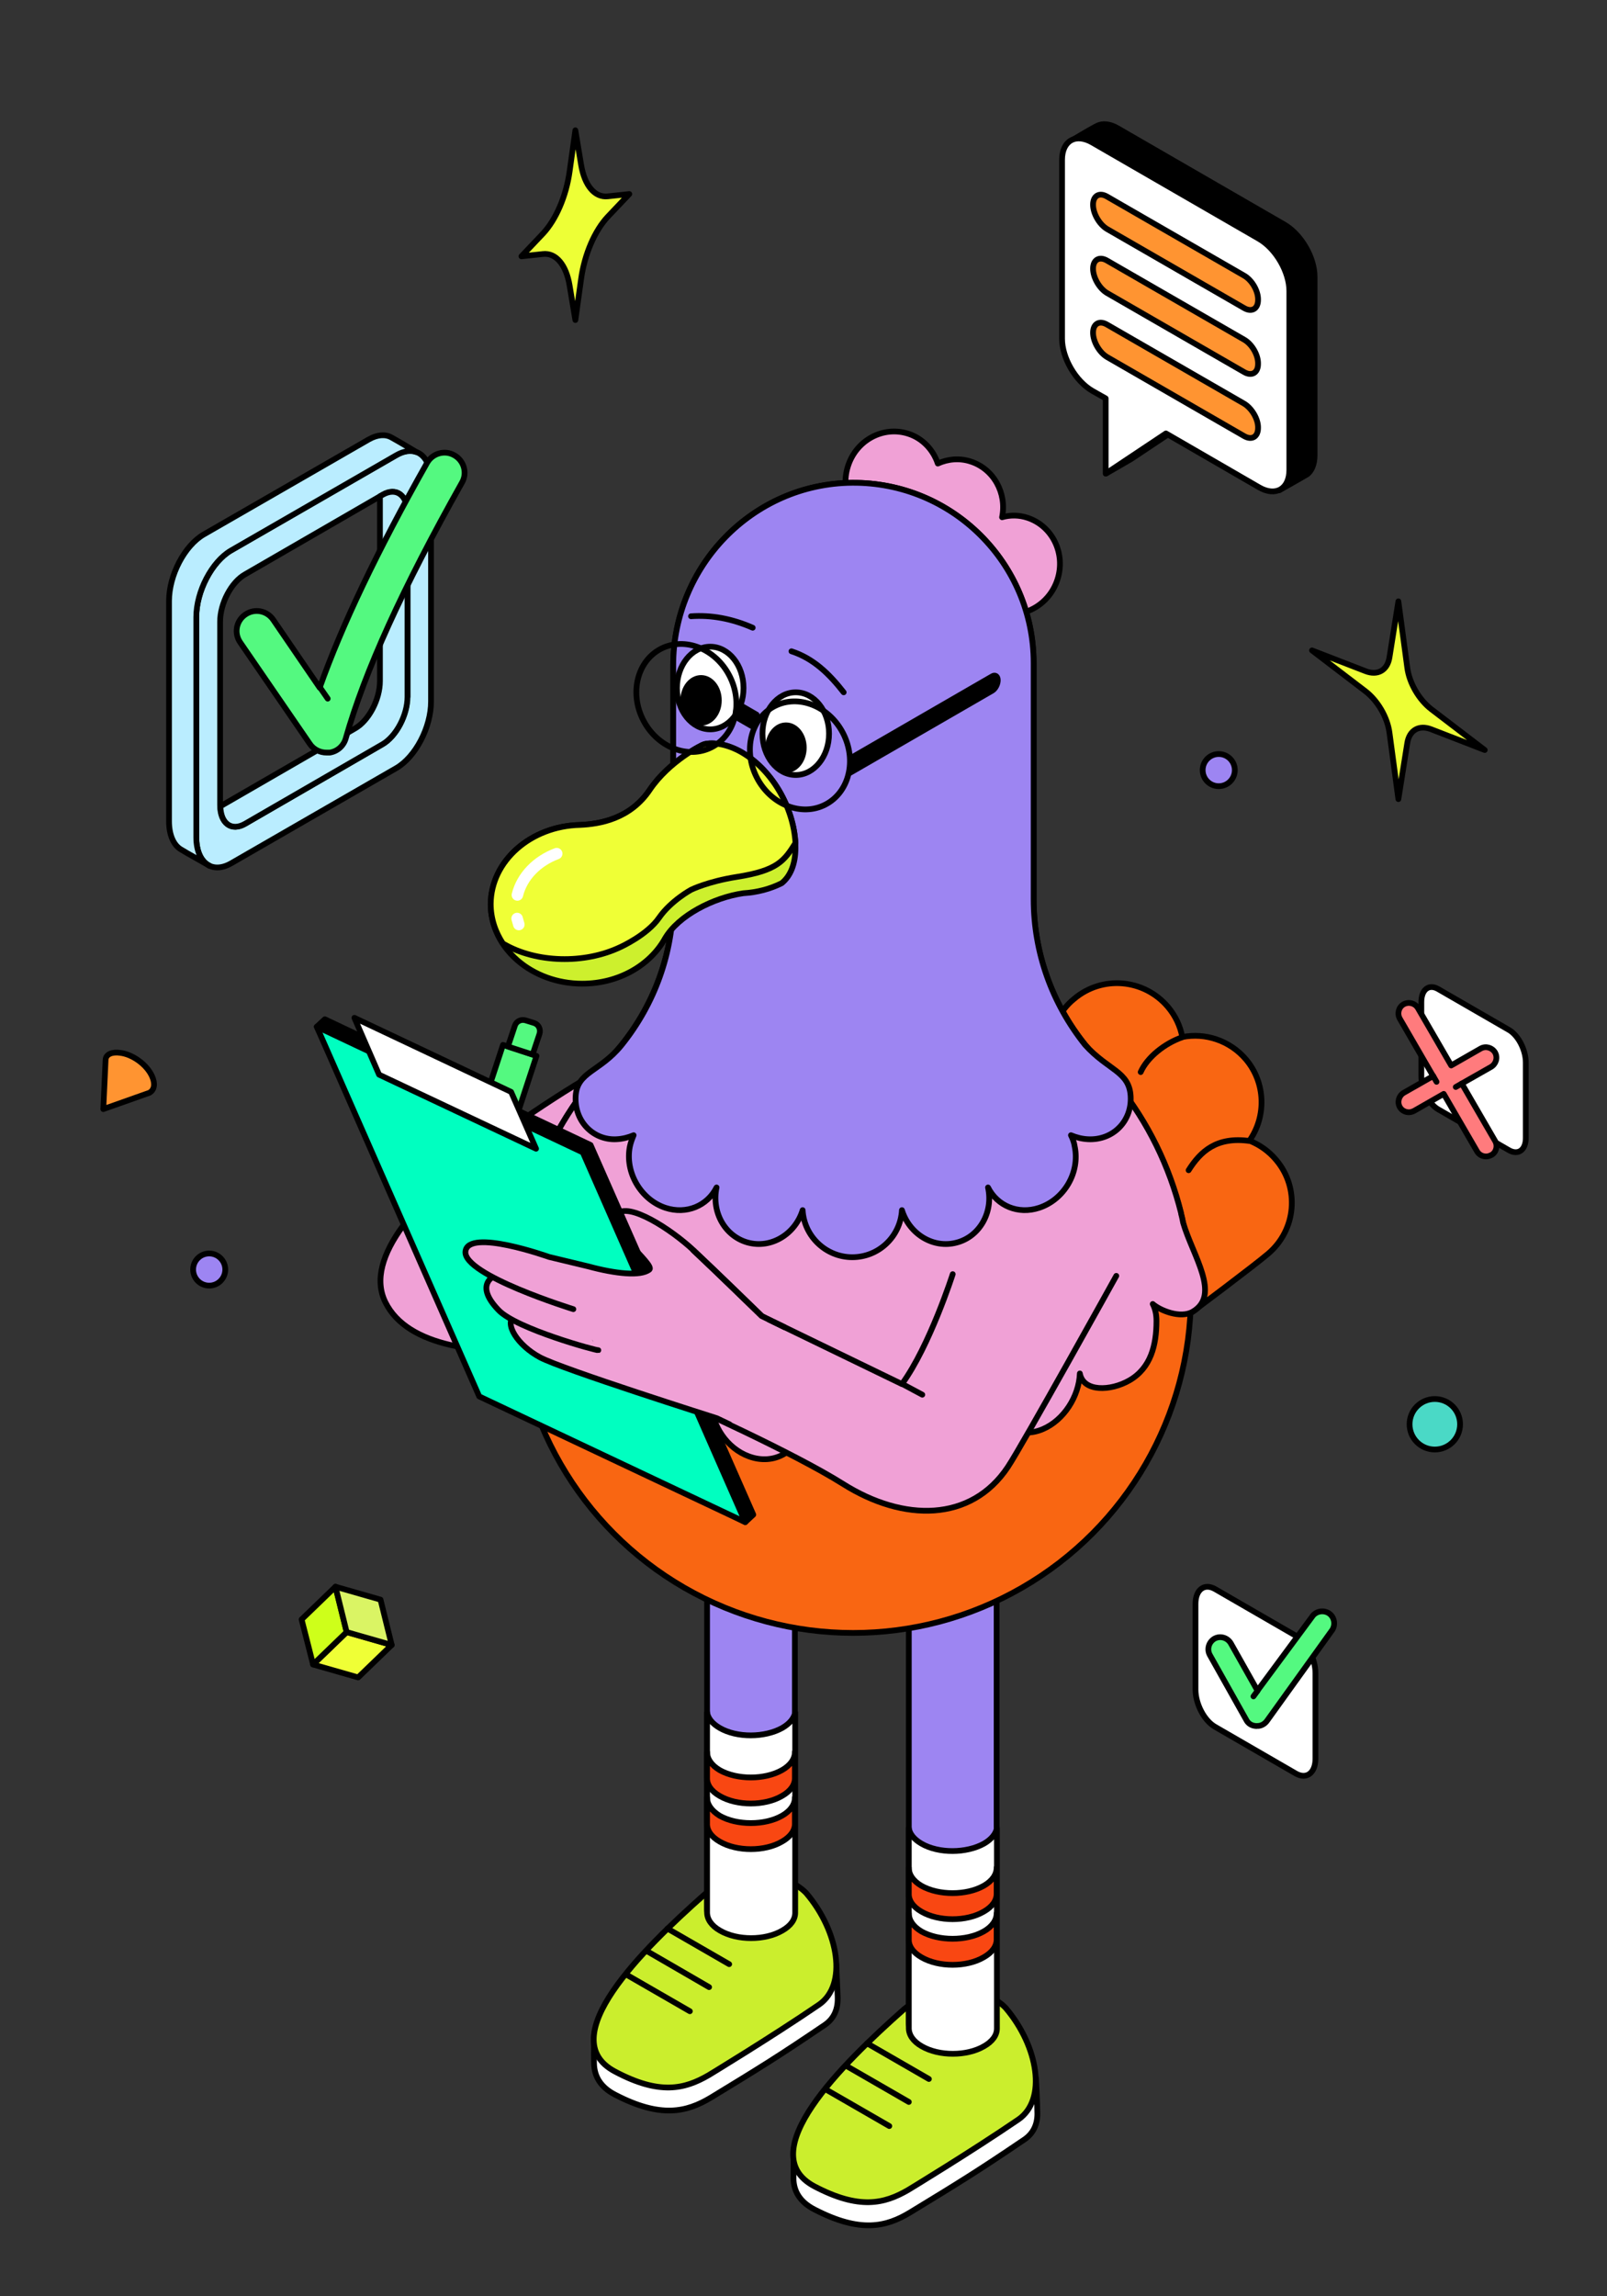 <svg xml:space="preserve" style="enable-background:new 0 0 560 800;" viewBox="0 0 560 800" y="0px" x="0px" xmlns:xlink="http://www.w3.org/1999/xlink" xmlns="http://www.w3.org/2000/svg" version="1.1">
<rect x="0" y="0" width="560" height="800" fill="#333333" stroke="none"/>
<style type="text/css">
	.st0{stroke:#000000;stroke-width:2;stroke-linecap:round;stroke-linejoin:round;stroke-miterlimit:10;}
	.st1{fill:#FFFFFF;stroke:#000000;stroke-width:2;stroke-linecap:round;stroke-linejoin:round;stroke-miterlimit:10;}
	.st2{fill:#F0A1D6;stroke:#000000;stroke-width:2;stroke-linecap:round;stroke-linejoin:round;stroke-miterlimit:10;}
	.st3{fill:#FFB6EA;stroke:#000000;stroke-width:2;stroke-linecap:round;stroke-linejoin:round;stroke-miterlimit:10;}
	.st4{fill:#1C221B;stroke:#000000;stroke-width:2;stroke-linecap:round;stroke-linejoin:round;stroke-miterlimit:10;}
	.st5{fill:none;stroke:#000000;stroke-width:2;stroke-linecap:round;stroke-linejoin:round;stroke-miterlimit:10;}
	.st6{fill:#EDFF36;stroke:#000000;stroke-width:2;stroke-linecap:round;stroke-linejoin:round;stroke-miterlimit:10;}
	.st7{fill:#4AD9C6;stroke:#000000;stroke-width:2;stroke-linecap:round;stroke-linejoin:round;stroke-miterlimit:10;}
	.st8{fill:#F86612;stroke:#000000;stroke-width:2;stroke-linecap:round;stroke-linejoin:round;stroke-miterlimit:10;}
	.st9{fill:#FF9131;stroke:#000000;stroke-width:2;stroke-linecap:round;stroke-linejoin:round;stroke-miterlimit:10;}
	.st10{fill:none;stroke:#FFFFFF;stroke-width:2;stroke-linecap:round;stroke-linejoin:round;stroke-miterlimit:10;}
	.st11{fill:#9C84F1;stroke:#000000;stroke-width:2;stroke-linecap:round;stroke-linejoin:round;stroke-miterlimit:10;}
	.st12{fill:#BAEDFF;stroke:#000000;stroke-width:2;stroke-linecap:round;stroke-linejoin:round;stroke-miterlimit:10;}
	.st13{fill:#00FFC0;stroke:#000000;stroke-width:2;stroke-linecap:round;stroke-linejoin:round;stroke-miterlimit:10;}
	.st14{clip-path:url(#SVGID_2_);}
	.st15{fill:#9D85F2;stroke:#000000;stroke-width:2;stroke-linecap:round;stroke-linejoin:round;stroke-miterlimit:10;}
	.st16{fill:#8255FF;stroke:#000000;stroke-width:2;stroke-linecap:round;stroke-linejoin:round;stroke-miterlimit:10;}
	.st17{fill:#FF9231;stroke:#000000;stroke-width:2;stroke-linecap:round;stroke-linejoin:round;stroke-miterlimit:10;}
	.st18{fill:#F96612;stroke:#000000;stroke-width:2;stroke-linecap:round;stroke-linejoin:round;stroke-miterlimit:10;}
	.st19{fill:none;stroke:#FFFFFF;stroke-width:5;stroke-linecap:round;stroke-linejoin:round;stroke-miterlimit:10;}
	.st20{fill:#CC1126;stroke:#000000;stroke-width:2;stroke-linecap:round;stroke-linejoin:round;stroke-miterlimit:10;}
	.st21{fill:#CC1126;}
	.st22{fill:#FFFFFF;}
	.st23{fill:#002654;}
	.st24{fill:#002654;stroke:#000000;stroke-width:2;stroke-linecap:round;stroke-linejoin:round;stroke-miterlimit:10;}
	.st25{fill:#F94712;stroke:#000000;stroke-width:2;stroke-linecap:round;stroke-linejoin:round;stroke-miterlimit:10;}
	.st26{fill:#CACACA;stroke:#000000;stroke-width:2;stroke-linecap:round;stroke-linejoin:round;stroke-miterlimit:10;}
	.st27{fill:#545867;stroke:#000000;stroke-width:2;stroke-linecap:round;stroke-linejoin:round;stroke-miterlimit:10;}
	.st28{fill:#6637EC;stroke:#000000;stroke-width:2;stroke-linecap:round;stroke-linejoin:round;stroke-miterlimit:10;}
	.st29{fill:#CCFF1A;stroke:#000000;stroke-width:2;stroke-linecap:round;stroke-linejoin:round;stroke-miterlimit:10;}
	.st30{fill:#222921;stroke:#000000;stroke-width:2;stroke-linecap:round;stroke-linejoin:round;stroke-miterlimit:10;}
	.st31{fill:#30392D;stroke:#000000;stroke-width:2;stroke-linecap:round;stroke-linejoin:round;stroke-miterlimit:10;}
	.st32{fill:#819D89;stroke:#000000;stroke-width:2;stroke-linecap:round;stroke-linejoin:round;stroke-miterlimit:10;}
	.st33{fill:#CBEE2D;stroke:#000000;stroke-width:2;stroke-linecap:round;stroke-linejoin:round;stroke-miterlimit:10;}
	.st34{fill:#D8F264;stroke:#000000;stroke-width:2;stroke-linecap:round;stroke-linejoin:round;stroke-miterlimit:10;}
	.st35{fill:#54F980;stroke:#000000;stroke-width:2;stroke-linecap:round;stroke-linejoin:round;stroke-miterlimit:10;}
	.st36{fill:#CC2B37;}
	.st37{fill:#009046;}
	.st38{fill:#C6102E;}
	.st39{clip-path:url(#SVGID_4_);}
	.st40{fill:#8155FF;stroke:#000000;stroke-width:2;stroke-linecap:round;stroke-linejoin:round;stroke-miterlimit:10;}
	.st41{clip-path:url(#SVGID_6_);}
	.st42{fill:none;stroke:#FFFFFF;stroke-width:4;stroke-linecap:round;stroke-linejoin:round;stroke-miterlimit:10;}
	.st43{clip-path:url(#SVGID_10_);}
	.st44{fill:#B9ECFF;stroke:#000000;stroke-width:2;stroke-linecap:round;stroke-linejoin:round;stroke-miterlimit:10;}
	.st45{fill:none;stroke:#000000;stroke-width:6;stroke-linecap:square;stroke-linejoin:round;stroke-miterlimit:10;}
	.st46{clip-path:url(#SVGID_12_);}
	.st47{fill:#EFFF36;stroke:#000000;stroke-width:2;stroke-linecap:round;stroke-linejoin:round;stroke-miterlimit:10;}
	.st48{fill:#6637EB;stroke:#000000;stroke-width:2;stroke-linecap:round;stroke-linejoin:round;stroke-miterlimit:10;}
	.st49{fill:#00FFBF;stroke:#000000;stroke-width:2;stroke-linecap:round;stroke-linejoin:round;stroke-miterlimit:10;}
	.st50{fill:#C8E61C;stroke:#000000;stroke-width:2;stroke-linecap:round;stroke-linejoin:round;stroke-miterlimit:10;}
	.st51{fill:none;stroke:#FFFFFF;stroke-width:3;stroke-linecap:round;stroke-linejoin:round;stroke-miterlimit:10;}
	.st52{fill:#5C5850;}
	.st53{fill:#FF9431;stroke:#000000;stroke-width:2;stroke-linecap:round;stroke-linejoin:round;stroke-miterlimit:10;}
	.st54{fill:#FB6612;stroke:#000000;stroke-width:2;stroke-linecap:round;stroke-linejoin:round;stroke-miterlimit:10;}
	.st55{fill:#BBEEFF;stroke:#000000;stroke-width:2;stroke-linecap:round;stroke-linejoin:round;stroke-miterlimit:10;}
	.st56{fill:#8455FF;stroke:#000000;stroke-width:2;stroke-linecap:round;stroke-linejoin:round;stroke-miterlimit:10;}
	.st57{fill:#9F87F4;stroke:#000000;stroke-width:2;stroke-linecap:round;stroke-linejoin:round;stroke-miterlimit:10;}
	.st58{fill:#4ADBC8;stroke:#000000;stroke-width:2;stroke-linecap:round;stroke-linejoin:round;stroke-miterlimit:10;}
	.st59{fill:#DAF464;stroke:#000000;stroke-width:2;stroke-linecap:round;stroke-linejoin:round;stroke-miterlimit:10;}
	.st60{opacity:0.5;fill:#FFFFFF;stroke:#000000;stroke-width:2;stroke-linecap:round;stroke-linejoin:round;stroke-miterlimit:10;}
	.st61{clip-path:url(#SVGID_16_);}
	.st62{clip-path:url(#SVGID_18_);}
	.st63{fill:#FFE9EF;stroke:#000000;stroke-width:2;stroke-linecap:round;stroke-linejoin:round;stroke-miterlimit:10;}
	.st64{fill:#C9815D;stroke:#000000;stroke-width:2;stroke-linecap:round;stroke-linejoin:round;stroke-miterlimit:10;}
	.st65{fill:#DEF8FF;stroke:#000000;stroke-width:2;stroke-linecap:round;stroke-linejoin:round;stroke-miterlimit:10;}
	.st66{fill:#FFC715;stroke:#000000;stroke-width:2;stroke-linecap:round;stroke-linejoin:round;stroke-miterlimit:10;}
	.st67{fill:#206D41;stroke:#000000;stroke-width:2;stroke-linecap:round;stroke-linejoin:round;stroke-miterlimit:10;}
	.st68{fill:#3B7FD1;stroke:#000000;stroke-width:2;stroke-linecap:round;stroke-linejoin:round;stroke-miterlimit:10;}
	.st69{fill:#D36139;stroke:#000000;stroke-width:2;stroke-linecap:round;stroke-linejoin:round;stroke-miterlimit:10;}
	.st70{fill:#E0633D;stroke:#000000;stroke-width:2;stroke-linecap:round;stroke-linejoin:round;stroke-miterlimit:10;}
	.st71{fill:#AF9177;}
	.st72{fill:#A08068;}
	.st73{fill:#BAEDFF;}
	.st74{fill:#775B42;stroke:#000000;stroke-width:2;stroke-linecap:round;stroke-linejoin:round;stroke-miterlimit:10;}
	.st75{clip-path:url(#SVGID_20_);}
	.st76{fill:#EAEAEA;}
	.st77{fill:#EAEAEA;stroke:#000000;stroke-width:2;stroke-linecap:round;stroke-linejoin:round;stroke-miterlimit:10;}
	.st78{fill:#B2B2B2;stroke:#000000;stroke-width:2;stroke-linecap:round;stroke-linejoin:round;stroke-miterlimit:10;}
	.st79{fill:#F4F4F4;stroke:#000000;stroke-width:2;stroke-linecap:round;stroke-linejoin:round;stroke-miterlimit:10;}
	.st80{fill:#C9C8C7;stroke:#000000;stroke-width:2;stroke-linecap:round;stroke-linejoin:round;stroke-miterlimit:10;}
	.st81{fill:none;stroke:#1C221B;stroke-width:2;stroke-linecap:round;stroke-linejoin:round;stroke-miterlimit:10;}
	.st82{fill:#6637EC;}
	.st83{fill:#6B6D72;stroke:#000000;stroke-width:2;stroke-linecap:round;stroke-linejoin:round;stroke-miterlimit:10;}
	.st84{fill:#55565B;}
	.st85{fill:#3F4144;}
	.st86{fill:#55565B;stroke:#000000;stroke-width:2;stroke-linecap:round;stroke-linejoin:round;stroke-miterlimit:10;}
	.st87{fill:#00FFC1;stroke:#000000;stroke-width:2;stroke-linecap:round;stroke-linejoin:round;stroke-miterlimit:10;}
	.st88{fill:#CEFF1A;stroke:#000000;stroke-width:2;stroke-linecap:round;stroke-linejoin:round;stroke-miterlimit:10;}
	.st89{fill:#06CCA6;stroke:#000000;stroke-width:2;stroke-linecap:round;stroke-linejoin:round;stroke-miterlimit:10;}
	.st90{fill:#F2A3D8;stroke:#000000;stroke-width:2;stroke-linecap:round;stroke-linejoin:round;stroke-miterlimit:10;}
	.st91{fill:#FFB6EA;}
	.st92{stroke:#000000;stroke-linecap:round;stroke-linejoin:round;stroke-miterlimit:10;}
	.st93{fill:#00FFC2;stroke:#000000;stroke-linecap:round;stroke-linejoin:round;stroke-miterlimit:10;}
	.st94{fill:#FF7B7D;stroke:#000000;stroke-width:2;stroke-linecap:round;stroke-linejoin:round;stroke-miterlimit:10;}
	.st95{fill:#CDF02D;stroke:#000000;stroke-width:2;stroke-linecap:round;stroke-linejoin:round;stroke-miterlimit:10;}
	.st96{fill:none;stroke:#000000;stroke-width:7;stroke-linecap:round;stroke-linejoin:round;stroke-miterlimit:10;}
	.st97{fill:#F0A1D6;}
	.st98{fill:#FFFFFF;stroke:#FFFFFF;stroke-width:2;stroke-linecap:round;stroke-linejoin:round;stroke-miterlimit:10;}
	.st99{fill:#8DE1F7;stroke:#000000;stroke-width:2;stroke-linecap:round;stroke-linejoin:round;stroke-miterlimit:10;}
</style>
<g id="Layer_2">
</g>
<g id="Layer_1">
	<g>
		<path d="M451.6,617.9l-28.2-16.3c-3.8-2.2-6.8-8-6.8-13v-29.8c0-5,3.1-7.3,6.8-5.2l28.2,16.3c3.8,2.2,6.8,8,6.8,13
			v29.8C458.4,617.7,455.3,620,451.6,617.9z" class="st1"></path>
		<path d="M525.8,400.7l-24.6-14.2c-3.3-1.9-5.9-7-5.9-11.4v-26c0-4.4,2.7-6.4,5.9-4.5l24.6,14.2
			c3.3,1.9,5.9,7,5.9,11.4v26C531.8,400.6,529.1,402.6,525.8,400.7z" class="st1"></path>
		<path d="M211.8,68.4c-4.5,0.5-8.1-3.7-9.3-11l-2-12l-2,14.3c-1.2,8.7-4.8,16.9-9.3,21.7l-7.5,7.9l7.5-0.8
			c4.5-0.5,8.1,3.7,9.3,11l2,12l2-14.3c1.2-8.7,4.8-16.9,9.3-21.7l7.5-7.9L211.8,68.4z" class="st6"></path>
		<path d="M498.8,247.1l18.6,14.2l-18.6-7.2c-4.3-1.7-7.7,0.3-8.4,4.8l-3.1,19.5l-3.1-23.1c-0.7-5.4-4.1-11.2-8.4-14.5
			l-18.6-14.2l18.6,7.2c4.3,1.7,7.7-0.3,8.4-4.8l3.1-19.5l3.1,23.1C491.1,238,494.5,243.8,498.8,247.1z" class="st6"></path>
		<circle r="8.8" cy="496.2" cx="500" class="st7"></circle>
		<circle r="5.6" cy="268.3" cx="424.7" class="st15"></circle>
		<circle r="5.6" cy="442.3" cx="72.9" class="st15"></circle>
		<g>
			<polygon points="120.8,568.6 136.5,573.1 124.8,584.4 109.1,579.9" class="st47"></polygon>
			<polygon points="120.8,568.6 109.1,579.9 105.1,564.2 116.9,552.8" class="st88"></polygon>
			<polygon points="120.8,568.6 136.5,573.1 132.6,557.3 116.9,552.8" class="st59"></polygon>
		</g>
		<path d="M36.8,369.1L36,386.4l16.1-5.7c1.8-1.1,2-3.2,0.9-5.7c-1.8-4.1-6.8-7.7-11.1-8.2
			C39.2,366.4,37,367.2,36.8,369.1z" class="st53"></path>
		<g>
			<g>
				
					<rect height="42.7" width="12.3" class="st35" transform="matrix(0.95 0.312 -0.312 0.95 129.049 -35.195)" y="364.9" x="168.5"></rect>
				<path d="M185.6,367.4l-8.6-2.8l2.4-7.2c0.5-1.6,2.2-2.4,3.8-1.9l2.9,0.9c1.6,0.5,2.4,2.2,1.9,3.8L185.6,367.4z" class="st35"></path>
			</g>
			<g>
				<path d="M214.6,369.7c0,0-95.9,52.5-80.3,84s101.8,9.9,101.8,9.9" class="st2"></path>
			</g>
			<path d="M368.5,201.9c2.9-9-1.7-18.6-10.4-21.5c-3-1-6.1-1-8.9-0.2c1.7-8.4-2.9-16.8-10.9-19.4
				c-3.9-1.3-8-0.9-11.5,0.7c-1.6-4.8-5.3-8.8-10.3-10.4c-8.7-2.8-18.1,2.2-21,11.3c-2.9,9,1.7,18.6,10.4,21.5
				c3.9,1.3,8,0.9,11.5-0.7c1.6,4.8,5.3,8.8,10.3,10.4c3,1,6.1,1,8.9,0.2c-1.7,8.4,2.9,16.8,10.9,19.4
				C356.2,216,365.6,210.9,368.5,201.9z" class="st2"></path>
			<g>
				<g>
					<path d="M317.3,770.7c16.6-10.1,23.6-14.4,39.8-25.4c3-2.1,4.4-5.2,4.4-8.9c0-3.3-0.5-12.4-0.5-12.4l-84.4,24.6
						c0,0-0.1,7.2-0.1,10.4c0.1,4.5,2.3,8.2,7.4,10.8C299.8,778,308.8,775.9,317.3,770.7z" class="st1"></path>
					<path d="M316.4,763c0,0,21.8-13.2,38.5-24.6c10-6.9,6.9-25.5-4.4-38.8c0,0-5.1-6.1-16.9-6.6
						c-10.3-0.4-18.8,7.2-18.8,7.2c-21.3,18.9-52.9,49.9-31,61.5C299.4,769.9,308.1,767.8,316.4,763z" class="st33"></path>
					<line y2="724.3" x2="323.7" y1="711.9" x1="302.2" class="st5"></line>
					<line y2="732.3" x2="316.7" y1="719.9" x1="295.2" class="st5"></line>
					<line y2="740.7" x2="309.9" y1="728.3" x1="288.4" class="st5"></line>
				</g>
				<g>
					<path d="M247.7,730.8c16.6-10.1,23.6-14.4,39.8-25.4c3.3-2.3,4.6-5.7,4.4-9.9c-0.1-3.1-0.5-11.3-0.5-11.3
						L207,709.4c0,0-0.1,6.4,0,9.5c0.1,4.5,2.3,8.3,7.4,10.9C230.2,738,239.2,735.9,247.7,730.8z" class="st1"></path>
					<path d="M246.9,723c0,0,21.8-13.2,38.5-24.6c10-6.9,6.9-25.5-4.4-38.8c0,0-5.1-6.1-16.9-6.6
						c-10.3-0.4-18.8,7.2-18.8,7.2c-21.3,18.9-52.9,49.9-31,61.5C229.9,730,238.6,727.8,246.9,723z" class="st33"></path>
					<line y2="684.3" x2="254.1" y1="671.9" x1="232.6" class="st5"></line>
					<line y2="692.3" x2="247.1" y1="679.9" x1="225.7" class="st5"></line>
					<line y2="700.7" x2="240.4" y1="688.3" x1="218.9" class="st5"></line>
				</g>
				<path d="M316.7,704.9V517h30.6v187.8c0,0,0,0,0,0.1v0l0,0c0,2.3-1.5,4.5-4.5,6.2c-6,3.5-15.7,3.5-21.7,0
					C318.1,709.4,316.7,707.1,316.7,704.9z" class="st15"></path>
				<path d="M277,665.2V477.3h-30.6v187.8c0,0,0,0,0,0.1v0l0,0c0,2.3,1.5,4.5,4.5,6.2c6,3.5,15.7,3.5,21.7,0
					C275.5,669.7,277,667.5,277,665.2z" class="st15"></path>
				<g>
					<g>
						<path d="M321.1,642.3c6,3.5,15.7,3.4,21.8,0c2.6-1.5,4.1-3.4,4.5-5.4v69.7c0,0,0,0,0,0.1v0c0,2.3-1.5,4.5-4.5,6.2
							c-6,3.5-15.7,3.5-21.7,0c-3-1.7-4.5-4-4.5-6.3v-69.7C317,638.9,318.5,640.8,321.1,642.3z" class="st1"></path>
					</g>
					<g>
						<path d="M321.1,657c6,3.4,15.7,3.4,21.7,0c3-1.7,4.5-4,4.5-6.3v9.1c0,0,0,0,0,0v0h0c0,2.3-1.5,4.5-4.5,6.2
							c-6,3.5-15.7,3.5-21.7,0c-3-1.7-4.5-4-4.4-6.3v-9C316.7,653.1,318.2,655.3,321.1,657z" class="st25"></path>
					</g>
					<g>
						<path d="M321.1,672.9c6,3.4,15.7,3.4,21.7,0c3-1.7,4.5-4,4.5-6.3v9.1c0,0,0,0,0,0v0h0c0,2.3-1.5,4.5-4.5,6.2
							c-6,3.5-15.7,3.5-21.7,0c-3-1.7-4.5-4-4.4-6.3v-9C316.7,668.9,318.2,671.2,321.1,672.9z" class="st25"></path>
					</g>
				</g>
				<g>
					<g>
						<path d="M250.8,602c6,3.5,15.7,3.4,21.8,0c2.6-1.5,4.1-3.4,4.5-5.4v69.7c0,0,0,0,0,0.1v0c0,2.3-1.5,4.5-4.5,6.2
							c-6,3.5-15.7,3.5-21.7,0c-3-1.7-4.5-4-4.5-6.3v-69.7C246.7,598.6,248.2,600.5,250.8,602z" class="st1"></path>
					</g>
					<g>
						<path d="M250.8,616.7c6,3.4,15.7,3.4,21.7,0c3-1.7,4.5-4,4.5-6.3v9.1c0,0,0,0,0,0v0h0c0,2.3-1.5,4.5-4.5,6.2
							c-6,3.5-15.7,3.5-21.7,0c-3-1.7-4.5-4-4.4-6.3v-9C246.4,612.7,247.9,615,250.8,616.7z" class="st25"></path>
					</g>
					<g>
						<path d="M250.8,632.6c6,3.4,15.7,3.4,21.7,0c3-1.7,4.5-4,4.5-6.3v9.1c0,0,0,0,0,0v0h0c0,2.3-1.5,4.5-4.5,6.2
							c-6,3.5-15.7,3.5-21.7,0c-3-1.7-4.5-4-4.4-6.3v-9C246.4,628.6,247.9,630.8,250.8,632.6z" class="st25"></path>
					</g>
				</g>
			</g>
			<g>
				<path d="M340.8,356.9c8-6.8,19.3-7.1,27.7-1.7c1.4-2.7,3.3-5.2,5.8-7.2c9.8-8.3,24.4-7,32.7,2.8
					c2.6,3.1,4.3,6.7,5,10.5c8-1.6,16.6,1.2,22.2,7.8c6.9,8.2,7.1,19.9,1.2,28.3c3.5,1.4,6.7,3.6,9.3,6.7c8.3,9.8,7,24.4-2.8,32.7
					c-9.8,8.3-70.2,52.8-70.2,52.8l-43.8-59.1c0,0,4.9-49.8,4.7-54.7C332.2,368.9,335,361.8,340.8,356.9z" class="st18"></path>
				<path d="M371.2,369.1c-3-3.8-3.8-9.1-2.8-13.8" class="st16"></path>
				<path d="M411.9,361.4c-6,2.1-12.1,6.9-14.4,12.1" class="st18"></path>
				<path d="M435.4,397.5c-11.5-1.6-17.1,3.7-21.2,10.2" class="st18"></path>
			</g>
			<circle r="117.7" cy="451.2" cx="297.3" class="st18"></circle>
			<path d="M182.5,425.4c0.1-0.6,0.3-1.1,0.4-1.7c0.1-0.3,0.1-0.6,0.2-0.9h0c4.1-16.5,11.7-31.6,21.9-44.6
				c3.2-4,6.6-8.2,10.2-12.5c12.4-14.6,19.4-33.2,19.4-52.4v-81.5c0-34.6,27.7-63.3,62.3-63.6c34.9-0.3,63.3,28,63.3,62.8v82.3
				c0,19.2,6.9,37.8,19.4,52.4c3.6,4.2,7,8.4,10.1,12.4c10.3,12.9,17.8,28.1,21.9,44.6h0c0,0.1,0,0.1,0,0.2c0.3,1,0.5,2.1,0.7,3.1
				c3.3,11.4,13.3,25.2,3.3,31c-4.3,2.5-11.4-0.5-13.9-2.7c0.8,1.5,1.3,3.5,1.3,5.9c0,8.5-2,16.4-9.4,20.7
				c-6.6,3.8-16.1,4.1-17.3-2.4c-0.3,8-5.6,16.3-12.9,19.4c-8,3.4-15.4-0.7-16.6-9.3c-0.2,8.1-5.6,16.1-13.2,18.9
				c-8.8,3.2-17.2-1.6-18.8-10.8c0-0.2-0.1-0.4-0.1-0.6c-1.4,8.6-8.6,15.1-17.4,15.1c-8.8,0-16.2-6.7-17.4-15.4
				c0,0.5-0.1,0.8-0.1,0.8c-1.6,9.2-10.1,14-18.8,10.8c-7.7-2.8-13-10.8-13.2-18.9c-1.2,8.5-8.6,12.7-16.6,9.3
				c-7.3-3.1-12.7-11.4-12.9-19.4c-1.2,6.5-10.7,6.2-17.3,2.4c-7.4-4.3-9.4-12.1-9.4-20.7c0-2.2,0.4-4,1.1-5.5
				c0-0.1-0.1-0.1-0.1-0.2c-2.7,2.2-9.4,4.9-13.6,2.5C168.8,451.1,179.4,436.9,182.5,425.4z" class="st2"></path>
			<g>
				<path d="M332,443.9c0,0-8,25-17.7,38.3l-48.9-23.7l-24.2,5.8l-2.9,24.7c0,0,37.7,16.8,55.5,28
					c21.1,13.3,44.6,13.3,57.4-5.9c5.2-7.8,37.8-66.6,37.8-66.6" class="st2"></path>
				<path d="M226.3,442.3c2.1-1.7-15.6-14.9-11.4-19.3c4.1-4.4,19,5.3,26.8,12.6c7.7,7.2,23.8,22.9,23.8,22.9" class="st2"></path>
				<polygon points="262.5,527.7 259.7,530.3 169.8,483.9 110.4,357.7 113.2,355.1 205.8,398.9" class="st0"></polygon>
				<polygon points="259.7,530.3 167,486.5 110.4,357.7 203.1,401.5" class="st13"></polygon>
				<polygon points="186.8,400.2 132.1,374.4 123.5,354.6 178.1,380.4" class="st1"></polygon>
				<polygon points="194.5,447.2 198.3,473.3 250.8,494.7 267.7,459.6 245.1,447.3 226.3,442.3" class="st97"></polygon>
				<path d="M205.7,467.6c0,0-22.1-12.1-26.3-9.4c-4.1,2.8,1.1,10.6,8.8,14.7c7.6,4.1,61.6,21.2,61.6,21.2l4.4,2.1" class="st2"></path>
				<path d="M199.1,454.5l-25.3-10.7c0,0-9.7,2.7,0,12.7c6.3,6.5,34.2,14.1,34.7,13.9" class="st2"></path>
				<path d="M199.8,456.1c0,0-38.5-11.9-37.6-20.1s29.1,1.9,29.1,1.9l13.7,3.3c9.6,2.6,18.3,3.5,21.3,1.1" class="st2"></path>
				<line y2="485.9" x2="321.4" y1="482.1" x1="314.3" class="st2"></line>
				<path d="M241.6,435.6c7.7,7.2,23.8,22.9,23.8,22.9l8,3.9" class="st5"></path>
			</g>
			<g>
				<path d="M200.6,381.9c0.5-8.6,8.4-8.4,16-17.8c11.6-14.4,18-32.3,18-50.8v-81.5c0-34.6,27.7-63.3,62.3-63.6
					c34.9-0.3,63.3,28,63.3,62.8v82.3c0,18.5,6.4,36.3,17.9,50.7c8,8.9,15.4,9.2,15.9,17.9c0.5,8.7-6.1,15.4-14.8,15
					c-2.1-0.1-4.1-0.6-6-1.4c0.6,1.2,1.1,2.5,1.3,3.9c1.9,9-3.6,18.5-12.4,21.4c-7.3,2.4-14.6-0.7-17.8-7.1
					c1.9,8.6-2.9,17.1-10.9,19.2c-8.1,2.2-16.5-2.9-19.1-11.3c-0.5,9.1-8,16.4-17.3,16.4c-9.2,0-16.8-7.3-17.3-16.4
					c-2.6,8.4-11,13.5-19.1,11.3c-8-2.2-12.7-10.6-10.9-19.2c-3.2,6.4-10.5,9.5-17.8,7.1c-8.7-2.9-14.2-12.5-12.4-21.4
					c0.3-1.4,0.8-2.7,1.3-3.9c-1.9,0.8-3.9,1.3-6,1.4C206.7,397.3,200.1,390.6,200.6,381.9z" class="st15"></path>
				<g>
					<g>
						<g>
							<path d="M202.1,287.4L202.1,287.4c6.9-0.3,17.5-2.1,24.3-12.2c6.8-10.1,18.4-15.8,18.9-15.9
								c3.4-0.9,8.4,0.1,13,2.7c11.3,6.5,18.9,20.5,18.9,33.4c0,5.7-1.8,9.9-4.8,12.3c-4,2-8.5,3.2-13.4,3.5
								c-10.3,1.5-22.6,7.7-27.3,15.8h0c-5.2,9.3-16.1,15.7-28.8,15.7c-17.6,0-31.9-12.4-31.9-27.6
								C171.1,300,184.9,287.8,202.1,287.4z" class="st95"></path>
							<path d="M202.1,287.4L202.1,287.4c6.9-0.3,17.5-2.1,24.3-12.2c6.8-10.1,18.4-15.8,18.9-15.9
								c3.4-0.9,8.4,0.1,13,2.7c10.8,6.2,18.2,19.3,18.9,31.7l0,0c-3.9,6.2-6.3,9.6-20.4,11.8c-10.2,1.6-16,4.5-16,4.5
								s-7,3.8-11.1,9.7c-4.1,6-13.4,10.2-13.4,10.2c-12.7,6.1-29.5,5.5-40.7-1l0,0l-0.3-0.1c-2.7-4.1-4.3-8.8-4.3-13.9
								C171.1,300,184.9,287.8,202.1,287.4z" class="st47"></path>
						</g>
						<path d="M180.3,311.8c1.6-6.5,6.8-11.8,13.7-14.4" class="st42"></path>
						<path d="M180.8,322.1c-0.2-0.7-0.4-1.4-0.6-2.1" class="st42"></path>
					</g>
					<g>
						<ellipse ry="14.4" rx="11.6" cy="255.6" cx="277.3" class="st1"></ellipse>
						<ellipse ry="7.8" rx="6.2" cy="260.5" cx="273.9" class="st0"></ellipse>
					</g>
					<g>
						<ellipse ry="14.4" rx="11.6" cy="239.7" cx="247.5" class="st1"></ellipse>
						<ellipse ry="7.8" rx="6.2" cy="244" cx="244.3" class="st0"></ellipse>
					</g>
					<g>
						<path d="M345.8,240.6l-49.5,28.6v-5l49.5-28.6c1-0.6,1.9,0,1.9,1.4l0,0C347.7,238.4,346.8,240,345.8,240.6z" class="st0"></path>
						<polygon points="263.7,249 256.8,245 256.3,249.7 262.2,253.1" class="st0"></polygon>
						
							<ellipse ry="19.3" rx="16.9" cy="263.2" cx="278.9" class="st5" transform="matrix(0.888 -0.459 0.459 0.888 -89.712 157.467)"></ellipse>
						
							<ellipse ry="19.3" rx="16.9" cy="243.2" cx="239.3" class="st5" transform="matrix(0.888 -0.459 0.459 0.888 -84.949 137.049)"></ellipse>
					</g>
					<path d="M240.8,214.7c7-0.5,14.2,0.8,21.5,4" class="st5"></path>
					<path d="M275.8,226.9c7.7,2.5,13.2,7.9,18.2,14.3" class="st5"></path>
				</g>
			</g>
		</g>
		<path d="M138.1,158.5l-57.6,33.2c-6.7,3.9-12.1,14.2-12.1,23.2v76.7c0,8.9,5.4,13,12.1,9.2l57.6-33.2
			c6.7-3.9,12.1-14.2,12.1-23.2v-76.7C150.2,158.8,144.8,154.7,138.1,158.5z M141.9,242.8c0,6.4-3.9,13.8-8.7,16.5L85.4,287
			c-4.8,2.8-8.7-0.2-8.7-6.5v-63.9c0-6.4,3.9-13.8,8.7-16.5l47.9-27.7c4.8-2.8,8.7,0.2,8.7,6.5V242.8z" class="st12"></path>
		<g>
			<path d="M68.4,291.7v-76.7c0-8.9,5.4-19.3,12.1-23.2l57.6-33.2c2.6-1.5,5-1.8,7-1.1v0c0,0-6.1-3.7-8.7-5.1
				c-2.1-1.2-4.9-1-7.9,0.7L71,186.2c-6.7,3.9-12.1,14.2-12.1,23.2v76.7c0,4.8,1.6,8.3,4.1,9.8c1.9,1.2,8.6,4.9,9.8,5.6
				C70.1,300.1,68.4,296.6,68.4,291.7z" class="st12"></path>
			<path d="M85.4,287l47.9-27.7c4.8-2.8,8.7-10.2,8.7-16.5v-63.9c0-6.4-3.9-9.3-8.7-6.5l-0.9,0.5c0,0.2,0,0.3,0,0.5
				v63.9c0,6.4-3.9,13.8-8.7,16.5l-46.9,27.1C76.9,286.9,80.7,289.7,85.4,287z" class="st12"></path>
			<path d="M72.9,301.6C72.9,301.6,72.9,301.6,72.9,301.6L72.9,301.6C72.9,301.6,72.9,301.6,72.9,301.6z" class="st12"></path>
		</g>
		<g>
			<path d="M113.8,262.2c-2.3,0-4.5-1.1-5.8-3l-24.3-35.4c-2.2-3.2-1.4-7.5,1.8-9.7c3.2-2.2,7.5-1.4,9.7,1.8l16.2,23.7
				c7.7-21.7,20-47.5,37.4-78.3c1.9-3.4,6.2-4.6,9.5-2.7c3.4,1.9,4.6,6.2,2.7,9.5c-20.6,36.6-33.9,65.8-40.5,89.1
				c-0.7,2.6-2.9,4.6-5.6,5C114.6,262.2,114.2,262.2,113.8,262.2z" class="st35"></path>
			<line y2="243.4" x2="114.2" y1="239.5" x1="111.5" class="st5"></line>
		</g>
		<g>
			<path d="M437.5,601.3c-1.4-0.1-2.6-0.9-3.2-2.1l-12.7-22.6c-1.1-2-0.4-4.5,1.6-5.7c2-1.1,4.5-0.4,5.7,1.6l9.3,16.5
				l19-25.7c1.2-1.9,3.8-2.5,5.8-1.3c1.9,1.2,2.5,3.8,1.3,5.8l-22.7,31.6c-0.8,1.2-2.2,2-3.6,1.9
				C437.7,601.4,437.6,601.3,437.5,601.3z" class="st35"></path>
			<line y2="591" x2="436.8" y1="589.1" x1="438.2" class="st5"></line>
		</g>
		<g>
			<g>
				<path d="M458.1,158.7V96.4c0-6.7-4.7-14.8-10.6-18.2l-58-33.5c-2.7-1.6-5.3-1.8-7.1-0.9c-2.1,1-9.4,5.4-9.4,5.4
					L379,113c0,6.7,4.7,14.8,10.6,18.2l4.6,2.6l-8.8,31.2l8.8-5.1l21-14l32.5,18.8c1.3,0.7-1.9,6.1-1.9,6.1s9.4-5.3,9.8-5.6
					C457.1,164,458.1,161.7,458.1,158.7z" class="st0"></path>
				<path d="M449.3,163.7v-62.3c0-6.7-4.7-14.8-10.6-18.2l-58-33.5c-5.8-3.4-10.6-0.7-10.6,6v62.3
					c0,6.7,4.7,14.8,10.6,18.2l4.6,2.6V165l21-14l32.5,18.8C444.5,173.1,449.3,170.4,449.3,163.7z" class="st1"></path>
			</g>
			<g>
				<g>
					<path d="M433.5,140.6l-47.7-27.5c-2.7-1.6-4.9-0.3-4.9,2.8l0,0c0,3.1,2.2,6.9,4.9,8.5l47.7,27.5
						c2.7,1.6,4.9,0.3,4.9-2.8l0,0C438.5,146,436.2,142.2,433.5,140.6z" class="st53"></path>
				</g>
			</g>
			<g>
				<g>
					<path d="M433.5,118.3l-47.7-27.5c-2.7-1.6-4.9-0.3-4.9,2.8l0,0c0,3.1,2.2,6.9,4.9,8.5l47.7,27.5
						c2.7,1.6,4.9,0.3,4.9-2.8l0,0C438.5,123.6,436.2,119.8,433.5,118.3z" class="st53"></path>
				</g>
			</g>
			<g>
				<g>
					<path d="M433.5,96l-47.7-27.5c-2.7-1.6-4.9-0.3-4.9,2.8l0,0c0,3.1,2.2,6.9,4.9,8.5l47.7,27.5
						c2.7,1.6,4.9,0.3,4.9-2.8l0,0C438.5,101.3,436.2,97.5,433.5,96z" class="st53"></path>
				</g>
			</g>
		</g>
		<g>
			<path d="M521,397.5l-11.6-20l10.2-5.8c1.7-1,2.4-3.2,1.4-5c-1-1.7-3.2-2.4-5-1.4l-10.3,5.9l-11.6-20
				c-1-1.7-3.2-2.3-5-1.3c-1.7,1-2.3,3.2-1.3,5l11.6,20l-10.2,5.8c-1.7,1-2.4,3.2-1.4,5c0.7,1.2,1.9,1.8,3.2,1.8
				c0.6,0,1.2-0.2,1.8-0.5l10.3-5.9l11.6,20c0.7,1.2,1.9,1.8,3.2,1.8c0.6,0,1.2-0.2,1.8-0.5C521.4,401.5,522,399.2,521,397.5z" class="st94"></path>
			<line y2="376.9" x2="500.6" y1="374.8" x1="499.4" class="st94"></line>
			<line y2="378.7" x2="507.3" y1="377.5" x1="509.4" class="st94"></line>
		</g>
	</g>
</g>
</svg>
